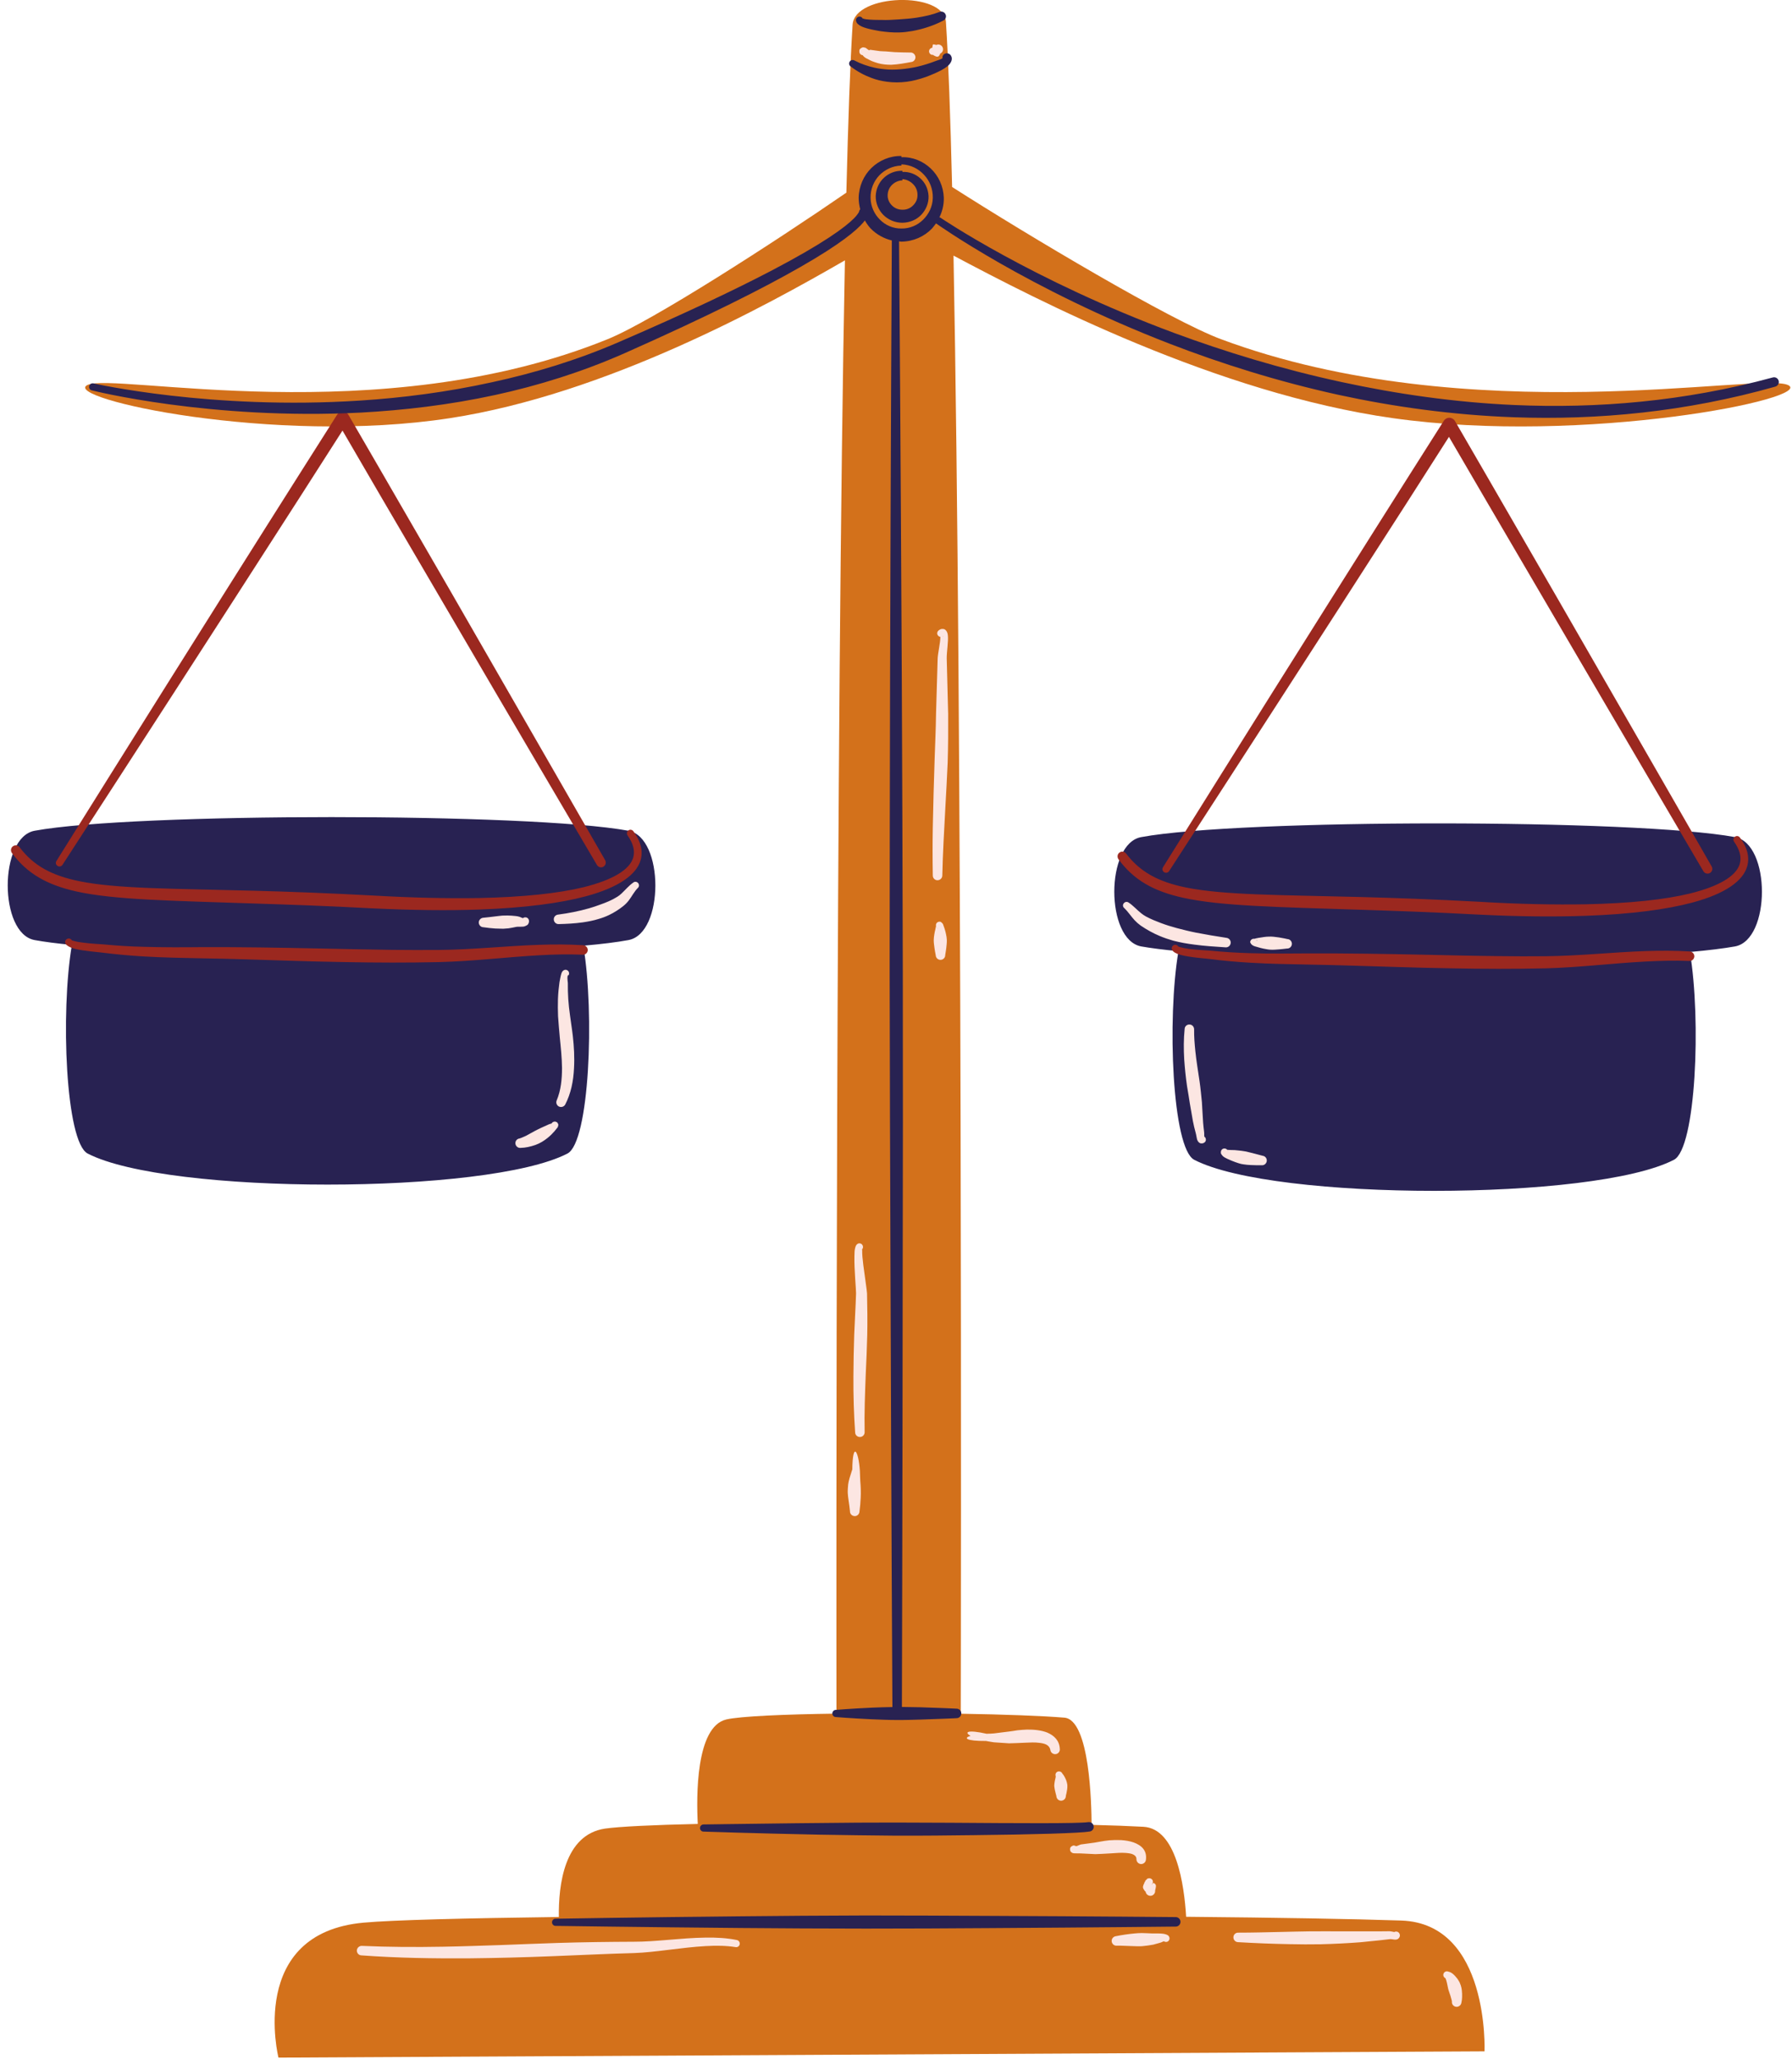 <?xml version="1.0" encoding="UTF-8"?><svg xmlns="http://www.w3.org/2000/svg" xmlns:xlink="http://www.w3.org/1999/xlink" height="79.6" preserveAspectRatio="xMidYMid meet" version="1.0" viewBox="-0.3 0.0 69.3 79.6" width="69.3" zoomAndPan="magnify"><defs><clipPath id="a"><path d="M 2 0 L 68.941 0 L 68.941 79.559 L 2 79.559 Z M 2 0"/></clipPath><clipPath id="b"><path d="M 3 0 L 68.941 0 L 68.941 75 L 3 75 Z M 3 0"/></clipPath></defs><g><g clip-path="url(#a)" id="change1_1"><path d="M 32.43 7.449 C 32.5 4.656 32.578 2.418 32.672 0.953 C 32.75 -0.246 36.207 -0.352 36.281 0.848 C 36.375 2.289 36.453 4.492 36.52 7.23 C 39.484 9.125 44.973 12.391 46.914 13.113 C 56.523 16.695 67.734 14.379 68.844 14.887 C 69.949 15.395 60.996 17.219 53.562 16.168 C 46.746 15.203 39.773 11.586 36.574 9.883 C 36.922 27.945 36.863 62.453 36.855 66.262 C 38.539 66.289 40.023 66.344 40.863 66.414 C 41.848 66.5 41.91 69.781 41.914 70.559 C 42.711 70.578 43.395 70.605 43.918 70.633 C 45.191 70.703 45.496 72.879 45.57 74.113 C 49.047 74.145 52 74.195 53.887 74.258 C 57.312 74.371 57.109 79.316 57.109 79.316 L 10.469 79.559 C 10.469 79.559 9.258 74.746 13.762 74.34 C 14.883 74.238 17.672 74.168 21.312 74.121 C 21.293 72.883 21.52 70.938 23.098 70.703 C 23.645 70.625 24.957 70.562 26.684 70.523 C 26.629 69.48 26.602 66.766 27.785 66.484 C 28.32 66.359 30.02 66.285 32.047 66.258 C 32.043 62.254 32.016 28.082 32.375 10.066 C 29.312 11.836 23.141 15.238 17.102 16.168 C 10.277 17.219 2.062 15.395 3.078 14.887 C 4.094 14.379 14.383 16.695 23.203 13.113 C 24.918 12.418 29.652 9.363 32.43 7.449" fill="#d3711b" fill-rule="evenodd"/></g><g id="change2_2"><path d="M 66.797 32.367 C 62.969 31.66 47.66 31.66 43.832 32.367 C 42.445 32.621 42.445 36.336 43.832 36.594 C 44.211 36.66 44.699 36.723 45.273 36.777 C 44.828 39.395 45.031 44.402 45.883 44.844 C 48.977 46.445 61.344 46.445 64.434 44.844 C 65.285 44.406 65.492 39.43 65.051 36.809 C 65.762 36.746 66.355 36.672 66.797 36.594 C 68.184 36.336 68.184 32.621 66.797 32.367 Z M 24.004 36.348 C 23.562 36.43 22.969 36.504 22.258 36.566 C 22.699 39.188 22.492 44.164 21.645 44.602 C 18.551 46.203 6.184 46.203 3.09 44.602 C 2.238 44.16 2.035 39.152 2.48 36.535 C 1.906 36.48 1.418 36.418 1.039 36.348 C -0.348 36.094 -0.348 32.379 1.039 32.121 C 4.867 31.418 20.176 31.418 24.004 32.121 C 25.391 32.379 25.391 36.094 24.004 36.348" fill="#282252" fill-rule="evenodd"/></g><g id="change3_1"><path d="M 28.195 75.012 C 27.82 74.934 27.406 74.91 26.977 74.918 C 26.047 74.93 25.043 75.082 24.211 75.078 C 23.234 75.082 22.25 75.094 21.258 75.125 C 20.523 75.148 19.785 75.18 19.047 75.207 C 18.312 75.23 17.574 75.258 16.84 75.27 C 15.785 75.289 14.734 75.285 13.695 75.238 C 13.594 75.234 13.508 75.312 13.5 75.41 C 13.496 75.516 13.574 75.602 13.672 75.605 C 15.066 75.707 16.48 75.73 17.902 75.719 C 18.957 75.707 20.012 75.68 21.066 75.637 C 22.121 75.598 23.176 75.543 24.219 75.516 C 25.055 75.488 26.055 75.297 26.992 75.246 C 27.395 75.223 27.789 75.227 28.145 75.285 C 28.219 75.301 28.293 75.25 28.305 75.176 C 28.32 75.102 28.273 75.027 28.195 75.012 Z M 56.23 76.945 C 56.223 76.887 56.211 76.824 56.191 76.766 C 56.176 76.723 56.16 76.684 56.145 76.648 C 56.117 76.598 56.09 76.551 56.059 76.508 C 55.945 76.359 55.832 76.254 55.711 76.234 C 55.641 76.203 55.559 76.234 55.527 76.305 C 55.496 76.375 55.527 76.453 55.598 76.488 C 55.605 76.492 55.602 76.508 55.609 76.52 C 55.629 76.547 55.629 76.586 55.645 76.629 C 55.66 76.672 55.664 76.719 55.676 76.766 C 55.688 76.816 55.695 76.863 55.707 76.914 C 55.73 77 55.766 77.082 55.789 77.16 C 55.812 77.254 55.844 77.332 55.848 77.391 C 55.836 77.492 55.91 77.582 56.012 77.594 C 56.109 77.605 56.203 77.531 56.215 77.434 C 56.242 77.324 56.254 77.141 56.23 76.945 Z M 44.691 74.77 C 44.551 74.75 44.312 74.758 44.266 74.758 C 44.125 74.754 43.988 74.742 43.848 74.742 C 43.758 74.742 43.664 74.75 43.57 74.758 C 43.328 74.781 43.09 74.816 42.855 74.863 C 42.754 74.875 42.68 74.965 42.691 75.066 C 42.703 75.168 42.793 75.242 42.895 75.23 C 43.086 75.227 43.277 75.242 43.473 75.246 C 43.605 75.25 43.738 75.258 43.867 75.25 C 44.016 75.238 44.156 75.215 44.297 75.191 C 44.332 75.184 44.457 75.145 44.578 75.113 C 44.621 75.102 44.684 75.062 44.711 75.062 C 44.699 75.059 44.695 75.051 44.691 75.043 C 44.695 75.051 44.707 75.059 44.715 75.062 C 44.711 75.062 44.711 75.062 44.711 75.062 L 44.715 75.066 C 44.719 75.066 44.723 75.078 44.723 75.074 C 44.723 75.07 44.723 75.07 44.719 75.066 C 44.77 75.094 44.828 75.094 44.875 75.059 C 44.934 75.012 44.945 74.922 44.898 74.863 C 44.879 74.824 44.801 74.789 44.691 74.77 Z M 53.645 74.691 C 53.637 74.695 53.629 74.699 53.621 74.703 C 53.57 74.691 53.484 74.676 53.445 74.672 L 53.031 74.676 L 51.559 74.676 C 51.164 74.676 50.766 74.672 50.367 74.676 C 49.996 74.68 49.625 74.691 49.254 74.699 C 48.695 74.711 48.141 74.727 47.586 74.727 C 47.484 74.723 47.402 74.801 47.398 74.902 C 47.395 75.004 47.473 75.09 47.574 75.094 C 48.238 75.133 48.906 75.16 49.574 75.172 C 49.973 75.18 50.371 75.184 50.77 75.176 C 51.035 75.172 51.301 75.156 51.566 75.145 C 51.816 75.133 52.062 75.117 52.309 75.098 C 52.555 75.074 52.801 75.051 53.051 75.023 L 53.461 74.977 C 53.516 74.973 53.629 75.004 53.68 74.996 C 53.73 74.988 53.77 74.973 53.789 74.945 C 53.824 74.906 53.855 74.855 53.824 74.773 C 53.797 74.703 53.715 74.668 53.645 74.691 Z M 44.266 72.688 C 44.223 72.625 44.141 72.602 44.074 72.641 C 44.043 72.637 44.055 72.68 44.02 72.688 C 44.008 72.691 44.016 72.707 44 72.711 C 43.984 72.719 43.996 72.738 43.98 72.754 C 43.953 72.773 43.965 72.801 43.934 72.848 C 43.918 72.875 43.914 72.902 43.902 72.941 C 43.902 72.957 43.898 72.969 43.902 72.984 C 43.906 73.004 43.91 73.02 43.922 73.039 C 43.941 73.074 43.961 73.098 43.977 73.121 C 43.988 73.133 44 73.137 44.004 73.141 C 44.016 73.242 44.109 73.312 44.211 73.301 C 44.309 73.289 44.383 73.195 44.371 73.098 C 44.375 73.07 44.395 73.02 44.402 72.941 C 44.402 72.926 44.402 72.906 44.398 72.891 C 44.398 72.883 44.391 72.875 44.387 72.863 C 44.371 72.84 44.352 72.832 44.336 72.816 C 44.328 72.805 44.301 72.809 44.309 72.805 C 44.316 72.801 44.297 72.801 44.301 72.801 C 44.309 72.812 44.277 72.812 44.281 72.82 C 44.285 72.828 44.266 72.828 44.27 72.836 C 44.27 72.844 44.258 72.84 44.258 72.848 C 44.258 72.863 44.246 72.863 44.234 72.867 C 44.285 72.824 44.301 72.75 44.266 72.688 Z M 41.297 71.391 C 41.289 71.391 41.289 71.387 41.285 71.383 C 41.277 71.379 41.254 71.355 41.254 71.371 C 41.258 71.383 41.273 71.383 41.285 71.383 C 41.285 71.387 41.285 71.387 41.285 71.387 Z M 43.242 71.645 C 43.066 71.629 42.863 71.648 42.676 71.66 C 42.418 71.676 42.184 71.688 42.059 71.691 L 41.512 71.664 C 41.43 71.656 41.234 71.668 41.191 71.652 C 41.125 71.625 41.094 71.59 41.086 71.551 C 41.082 71.52 41.055 71.434 41.156 71.379 C 41.207 71.344 41.273 71.348 41.32 71.387 C 41.379 71.367 41.465 71.324 41.504 71.316 L 42.027 71.246 C 42.145 71.23 42.355 71.18 42.598 71.156 C 42.746 71.145 42.902 71.141 43.055 71.148 C 43.23 71.16 43.398 71.188 43.539 71.238 C 43.852 71.352 44.059 71.555 44.016 71.902 C 44.008 72.004 43.922 72.078 43.82 72.074 C 43.719 72.066 43.645 71.98 43.648 71.879 C 43.648 71.797 43.602 71.75 43.543 71.715 C 43.465 71.668 43.359 71.656 43.242 71.645 Z M 40.785 68.578 C 40.754 68.508 40.676 68.473 40.602 68.5 C 40.531 68.527 40.5 68.609 40.527 68.68 C 40.527 68.734 40.504 68.785 40.492 68.859 C 40.488 68.891 40.48 68.918 40.477 68.953 C 40.473 68.984 40.469 69.016 40.469 69.047 C 40.473 69.102 40.484 69.152 40.492 69.203 C 40.512 69.297 40.535 69.375 40.551 69.441 C 40.555 69.547 40.637 69.625 40.738 69.625 C 40.84 69.621 40.922 69.539 40.918 69.438 C 40.934 69.367 40.957 69.285 40.969 69.188 C 40.977 69.133 40.98 69.074 40.977 69.016 C 40.969 68.953 40.953 68.895 40.934 68.84 C 40.887 68.727 40.844 68.645 40.785 68.578 Z M 40.684 67.617 C 40.668 67.301 40.473 67.109 40.203 66.992 C 39.98 66.902 39.695 66.871 39.414 66.875 C 39.285 66.879 39.16 66.891 39.047 66.902 C 38.914 66.922 38.793 66.945 38.699 66.953 L 38.137 67.023 C 38.074 67.031 37.922 67.035 37.875 67.035 L 37.867 67.039 C 37.098 66.867 36.98 66.977 37.234 67.117 C 36.953 67.199 37.043 67.32 37.84 67.316 L 37.852 67.32 C 37.902 67.328 38.07 67.359 38.137 67.367 L 38.723 67.406 C 38.879 67.402 39.098 67.395 39.336 67.383 C 39.52 67.375 39.715 67.363 39.891 67.387 C 40.094 67.41 40.281 67.461 40.32 67.664 C 40.332 67.766 40.426 67.836 40.527 67.824 C 40.625 67.812 40.699 67.719 40.684 67.617 Z M 47.188 44.523 C 47.188 44.512 47.188 44.496 47.176 44.484 C 47.18 44.496 47.184 44.512 47.188 44.523 Z M 47.609 44.98 C 47.516 44.953 47.43 44.918 47.34 44.883 C 47.297 44.863 47.051 44.773 46.98 44.691 C 46.934 44.637 46.902 44.594 46.914 44.547 C 46.914 44.469 46.973 44.406 47.051 44.406 C 47.098 44.406 47.141 44.43 47.164 44.465 C 47.16 44.461 47.16 44.457 47.16 44.457 C 47.16 44.457 47.168 44.453 47.172 44.457 C 47.203 44.465 47.25 44.461 47.293 44.465 C 47.367 44.465 47.43 44.469 47.449 44.469 C 47.539 44.48 47.625 44.484 47.711 44.496 C 47.77 44.504 47.824 44.512 47.883 44.523 C 47.969 44.543 48.051 44.566 48.141 44.586 C 48.27 44.617 48.398 44.656 48.527 44.688 C 48.629 44.699 48.699 44.793 48.688 44.891 C 48.676 44.992 48.586 45.066 48.484 45.055 C 48.344 45.055 48.207 45.055 48.07 45.047 C 47.977 45.043 47.883 45.035 47.789 45.02 C 47.73 45.012 47.668 45 47.609 44.98 Z M 46.273 43.949 L 46.27 43.895 C 46.27 43.84 46.27 43.777 46.262 43.738 C 46.246 43.629 46.238 43.52 46.227 43.41 C 46.207 43.145 46.199 42.879 46.18 42.617 C 46.152 42.352 46.129 42.082 46.09 41.816 C 46.035 41.426 45.965 41.031 45.926 40.641 C 45.898 40.363 45.875 40.086 45.879 39.809 C 45.883 39.703 45.805 39.617 45.707 39.613 C 45.602 39.605 45.516 39.684 45.512 39.785 C 45.473 40.176 45.473 40.566 45.496 40.965 C 45.52 41.309 45.555 41.656 45.605 42 C 45.641 42.227 45.684 42.449 45.715 42.676 C 45.758 42.898 45.789 43.125 45.832 43.348 C 45.863 43.504 45.898 43.656 45.941 43.809 C 45.965 43.883 45.977 44.039 46.012 44.102 C 46.047 44.172 46.098 44.207 46.152 44.211 C 46.188 44.211 46.227 44.211 46.27 44.18 C 46.336 44.141 46.352 44.055 46.312 43.988 C 46.301 43.973 46.289 43.957 46.273 43.949 Z M 48.277 36.328 C 48.297 36.348 48.312 36.367 48.32 36.395 C 48.316 36.371 48.309 36.344 48.277 36.328 Z M 48.047 36.426 C 48.051 36.352 48.117 36.293 48.191 36.297 C 48.219 36.297 48.246 36.305 48.266 36.32 C 48.258 36.312 48.246 36.301 48.227 36.301 C 48.227 36.301 48.223 36.297 48.219 36.297 C 48.223 36.293 48.227 36.289 48.234 36.289 C 48.297 36.277 48.422 36.25 48.582 36.23 C 48.641 36.223 48.699 36.215 48.766 36.215 C 48.824 36.211 48.883 36.215 48.945 36.219 C 49.02 36.227 49.094 36.238 49.16 36.246 C 49.328 36.273 49.453 36.301 49.484 36.309 C 49.586 36.312 49.664 36.398 49.66 36.5 C 49.656 36.602 49.57 36.68 49.469 36.676 C 49.426 36.68 49.23 36.707 49 36.719 C 48.941 36.723 48.879 36.723 48.816 36.719 C 48.773 36.715 48.73 36.711 48.691 36.703 C 48.605 36.691 48.531 36.672 48.461 36.656 C 48.355 36.629 48.277 36.605 48.227 36.59 C 48.074 36.543 48.047 36.434 48.047 36.426 Z M 47.09 36.629 C 47.191 36.641 47.281 36.566 47.293 36.465 C 47.305 36.363 47.23 36.273 47.129 36.262 C 46.738 36.203 46.344 36.137 45.957 36.062 C 45.703 36.012 45.453 35.949 45.203 35.883 C 45 35.828 44.797 35.766 44.598 35.691 C 44.402 35.617 44.207 35.539 44.02 35.438 C 43.953 35.402 43.891 35.359 43.832 35.312 C 43.66 35.176 43.516 35.008 43.352 34.902 C 43.293 34.855 43.207 34.863 43.16 34.926 C 43.109 34.984 43.121 35.07 43.184 35.117 C 43.32 35.246 43.434 35.426 43.578 35.582 C 43.648 35.656 43.723 35.723 43.809 35.785 C 44.043 35.945 44.289 36.082 44.543 36.188 C 44.715 36.262 44.895 36.32 45.07 36.371 C 45.336 36.441 45.605 36.488 45.883 36.523 C 46.281 36.578 46.684 36.602 47.09 36.629 Z M 32.953 56.871 C 32.902 56.086 32.672 55.707 32.66 56.836 L 32.66 56.844 C 32.66 56.836 32.66 56.824 32.66 56.824 C 32.66 56.824 32.656 56.832 32.652 56.836 C 32.637 56.895 32.59 57.027 32.551 57.16 C 32.523 57.254 32.508 57.344 32.5 57.398 C 32.492 57.508 32.48 57.613 32.484 57.723 C 32.488 57.82 32.504 57.918 32.516 58.012 C 32.535 58.156 32.559 58.293 32.57 58.434 C 32.566 58.535 32.648 58.617 32.75 58.621 C 32.852 58.625 32.934 58.543 32.938 58.441 C 32.961 58.266 32.977 58.094 32.984 57.914 C 32.988 57.812 32.992 57.715 32.988 57.613 C 32.988 57.547 32.98 57.484 32.98 57.418 C 32.965 57.285 32.957 56.965 32.953 56.871 Z M 33.039 48.305 L 33.039 48.309 C 33.047 48.301 33.055 48.293 33.051 48.293 Z M 33.086 48.914 C 33.059 48.695 33.039 48.492 33.043 48.363 C 33.043 48.344 33.039 48.32 33.039 48.309 C 33.035 48.312 33.031 48.312 33.027 48.316 C 33.031 48.312 33.035 48.309 33.039 48.305 C 33.039 48.293 33.043 48.289 33.047 48.293 L 33.051 48.293 C 33.086 48.238 33.082 48.172 33.039 48.121 C 32.988 48.062 32.898 48.059 32.844 48.109 C 32.816 48.133 32.785 48.18 32.77 48.254 C 32.75 48.32 32.742 48.434 32.742 48.57 C 32.73 49.059 32.809 49.879 32.805 50.008 C 32.789 50.543 32.754 51.074 32.734 51.609 C 32.715 52.148 32.707 52.688 32.703 53.223 C 32.699 53.945 32.719 54.668 32.77 55.387 C 32.773 55.488 32.859 55.566 32.961 55.562 C 33.062 55.559 33.141 55.473 33.137 55.371 C 33.121 54.625 33.152 53.879 33.18 53.129 C 33.203 52.629 33.227 52.129 33.238 51.625 C 33.25 51.086 33.242 50.547 33.23 50.008 C 33.227 49.906 33.145 49.379 33.086 48.914 Z M 35.98 35.906 C 35.965 35.898 35.945 35.887 35.93 35.871 L 35.934 35.871 C 35.945 35.895 35.965 35.902 35.98 35.906 Z M 35.922 35.863 C 35.918 35.859 35.914 35.852 35.91 35.844 L 35.91 35.84 C 35.91 35.844 35.91 35.844 35.91 35.844 C 35.914 35.848 35.914 35.852 35.918 35.855 Z M 36.305 36.23 C 36.309 36.266 36.312 36.305 36.316 36.344 C 36.316 36.398 36.316 36.457 36.309 36.512 C 36.293 36.715 36.258 36.883 36.254 36.922 C 36.258 37.023 36.18 37.109 36.078 37.113 C 35.977 37.117 35.891 37.039 35.887 36.938 C 35.879 36.898 35.844 36.727 35.82 36.516 C 35.812 36.461 35.809 36.406 35.809 36.352 C 35.809 36.312 35.812 36.277 35.816 36.242 C 35.824 36.168 35.836 36.098 35.848 36.035 C 35.867 35.945 35.887 35.883 35.891 35.836 C 35.895 35.828 35.898 35.82 35.898 35.82 C 35.898 35.82 35.902 35.824 35.906 35.832 C 35.895 35.812 35.891 35.789 35.895 35.766 C 35.898 35.688 35.965 35.633 36.043 35.637 C 36.078 35.633 36.109 35.66 36.16 35.719 C 36.168 35.73 36.176 35.758 36.191 35.801 C 36.211 35.848 36.234 35.922 36.262 36.02 C 36.277 36.086 36.293 36.152 36.305 36.23 Z M 36.172 24.594 C 36.172 24.59 36.168 24.598 36.164 24.598 C 36.16 24.602 36.156 24.605 36.152 24.605 C 36.168 24.609 36.18 24.605 36.172 24.594 Z M 36.312 25.461 L 36.367 27.613 C 36.371 28.238 36.367 28.867 36.348 29.492 C 36.324 30.074 36.289 30.656 36.258 31.238 C 36.211 32.109 36.16 32.98 36.141 33.852 C 36.141 33.953 36.055 34.035 35.953 34.035 C 35.852 34.035 35.773 33.953 35.773 33.852 C 35.762 33.223 35.762 32.598 35.773 31.973 C 35.789 31.098 35.816 30.223 35.844 29.352 C 35.863 28.77 35.891 28.191 35.898 27.613 L 35.961 25.461 C 35.969 25.258 36.066 24.848 36.066 24.625 C 36.031 24.621 35.996 24.602 35.969 24.566 C 35.926 24.508 35.938 24.422 36 24.375 C 36.086 24.305 36.16 24.312 36.215 24.328 C 36.277 24.352 36.344 24.43 36.355 24.566 C 36.383 24.781 36.305 25.238 36.312 25.461 Z M 21.047 43.414 C 21.047 43.414 21.047 43.414 21.047 43.41 C 21.043 43.402 21.039 43.422 21.039 43.43 L 21.043 43.418 Z M 19.789 44.02 C 19.691 44.031 19.617 44.125 19.633 44.227 C 19.648 44.324 19.738 44.398 19.84 44.383 C 20.023 44.379 20.215 44.336 20.406 44.27 C 20.492 44.238 20.578 44.199 20.656 44.152 C 20.738 44.105 20.809 44.051 20.879 43.996 C 20.926 43.957 20.973 43.918 21.016 43.875 C 21.059 43.832 21.098 43.789 21.141 43.742 C 21.148 43.73 21.215 43.652 21.242 43.617 C 21.254 43.598 21.266 43.59 21.27 43.582 C 21.289 43.527 21.297 43.492 21.289 43.473 C 21.27 43.43 21.254 43.387 21.207 43.379 C 21.191 43.375 21.172 43.359 21.148 43.367 C 21.109 43.367 21.074 43.387 21.047 43.414 C 21.051 43.422 21.043 43.426 21.035 43.43 L 21.035 43.434 C 21.027 43.441 21.031 43.453 21.027 43.461 C 21.02 43.48 21.012 43.5 21.016 43.516 L 21.016 43.508 C 21.016 43.492 21.023 43.477 21.027 43.461 C 21.031 43.453 21.023 43.445 21.031 43.438 C 21 43.453 20.941 43.465 20.934 43.469 L 20.633 43.605 C 20.555 43.645 20.469 43.68 20.387 43.727 C 20.273 43.785 20.156 43.859 20.039 43.918 C 19.953 43.953 19.875 43.996 19.789 44.02 Z M 21.035 43.434 L 21.031 43.438 Z M 21.035 43.43 L 21.039 43.43 L 21.035 43.434 C 21.035 43.43 21.035 43.43 21.035 43.43 Z M 21.316 42.785 C 21.41 42.828 21.52 42.789 21.562 42.699 C 21.777 42.281 21.875 41.805 21.898 41.305 C 21.922 40.891 21.898 40.465 21.852 40.055 C 21.82 39.773 21.773 39.504 21.742 39.25 C 21.711 39.043 21.691 38.836 21.676 38.629 C 21.664 38.422 21.656 38.219 21.66 38.008 C 21.66 37.984 21.633 37.828 21.648 37.75 L 21.652 37.746 C 21.656 37.746 21.66 37.742 21.664 37.738 L 21.672 37.73 C 21.664 37.734 21.656 37.738 21.656 37.742 L 21.648 37.746 C 21.656 37.719 21.664 37.703 21.684 37.707 C 21.684 37.707 21.688 37.707 21.688 37.711 C 21.691 37.703 21.695 37.699 21.695 37.695 C 21.727 37.629 21.699 37.543 21.629 37.512 C 21.586 37.484 21.473 37.484 21.418 37.617 C 21.383 37.703 21.344 37.945 21.336 37.98 C 21.305 38.199 21.285 38.418 21.277 38.637 C 21.27 38.855 21.273 39.074 21.281 39.293 C 21.301 39.551 21.32 39.824 21.348 40.109 C 21.387 40.496 21.43 40.898 21.434 41.293 C 21.434 41.734 21.391 42.16 21.23 42.543 C 21.188 42.633 21.227 42.742 21.316 42.785 Z M 18.395 35.852 C 18.551 35.875 18.699 35.891 18.855 35.902 C 18.957 35.906 19.059 35.91 19.16 35.91 C 19.227 35.906 19.293 35.902 19.359 35.895 C 19.461 35.883 19.555 35.859 19.656 35.84 C 19.75 35.82 19.922 35.848 20 35.812 C 20.066 35.785 20.117 35.762 20.137 35.707 C 20.148 35.676 20.164 35.645 20.156 35.602 C 20.152 35.523 20.086 35.465 20.012 35.469 C 19.977 35.469 19.949 35.48 19.926 35.5 C 19.883 35.492 19.84 35.465 19.793 35.449 C 19.734 35.43 19.676 35.422 19.633 35.418 C 19.531 35.41 19.434 35.398 19.332 35.398 C 19.266 35.398 19.199 35.398 19.133 35.402 C 19.035 35.41 18.941 35.422 18.844 35.434 C 18.695 35.449 18.551 35.473 18.406 35.484 C 18.305 35.484 18.219 35.562 18.215 35.664 C 18.215 35.766 18.293 35.852 18.395 35.852 Z M 21.312 35.73 C 21.617 35.723 21.926 35.707 22.234 35.664 C 22.445 35.633 22.652 35.594 22.852 35.531 C 22.988 35.492 23.125 35.441 23.254 35.379 C 23.449 35.285 23.629 35.172 23.801 35.035 C 23.883 34.969 23.953 34.898 24.016 34.816 C 24.137 34.656 24.223 34.48 24.359 34.34 C 24.422 34.293 24.426 34.203 24.379 34.145 C 24.328 34.086 24.242 34.078 24.184 34.129 C 24.016 34.246 23.883 34.41 23.727 34.555 C 23.676 34.605 23.617 34.648 23.555 34.684 C 23.355 34.809 23.141 34.895 22.922 34.973 C 22.777 35.027 22.629 35.078 22.477 35.121 C 22.082 35.234 21.676 35.312 21.285 35.363 C 21.184 35.371 21.105 35.461 21.117 35.562 C 21.125 35.66 21.211 35.738 21.312 35.73 Z M 35.879 2.176 C 35.898 2.188 35.902 2.184 35.922 2.188 C 35.941 2.195 35.953 2.195 35.973 2.188 C 35.992 2.184 36.008 2.168 36.02 2.152 C 36.043 2.121 36.047 2.105 36.062 2.07 C 36.156 2.031 36.195 1.922 36.152 1.828 C 36.109 1.734 36 1.695 35.91 1.738 C 35.875 1.73 35.859 1.723 35.824 1.719 C 35.812 1.719 35.797 1.711 35.785 1.719 C 35.77 1.727 35.777 1.746 35.766 1.766 C 35.758 1.781 35.77 1.781 35.762 1.797 C 35.75 1.824 35.766 1.82 35.75 1.848 C 35.676 1.855 35.621 1.926 35.629 2 C 35.641 2.078 35.707 2.133 35.785 2.121 C 35.828 2.164 35.828 2.145 35.879 2.176 Z M 35.102 2.199 C 35.109 2.301 35.035 2.391 34.934 2.398 C 34.68 2.445 34.43 2.492 34.176 2.504 C 34.086 2.504 33.996 2.504 33.91 2.492 C 33.82 2.484 33.73 2.465 33.645 2.441 C 33.566 2.414 33.492 2.395 33.418 2.363 C 33.348 2.328 33.277 2.297 33.207 2.258 C 33.176 2.242 33.137 2.219 33.102 2.184 C 33.09 2.168 33.074 2.148 33.059 2.133 L 33.055 2.133 C 32.98 2.125 32.926 2.059 32.934 1.98 C 32.926 1.891 32.992 1.863 33.039 1.84 C 33.07 1.824 33.109 1.832 33.16 1.844 C 33.207 1.855 33.316 1.984 33.336 1.93 C 33.34 1.926 33.336 1.922 33.332 1.922 L 33.73 1.977 C 33.805 1.984 33.879 1.984 33.957 1.988 C 34.07 2 34.184 2.008 34.297 2.016 C 34.5 2.023 34.699 2.031 34.902 2.031 C 35.004 2.023 35.09 2.098 35.102 2.199" fill="#fce6e2" fill-rule="evenodd"/></g><g id="change4_1"><path d="M 65.895 33.504 C 65.895 33.504 62.711 27.957 59.945 23.16 C 57.836 19.5 55.965 16.277 55.965 16.277 C 55.922 16.203 55.84 16.156 55.75 16.152 C 55.664 16.152 55.582 16.195 55.535 16.27 C 55.535 16.27 53.484 19.496 51.176 23.164 C 48.148 27.969 44.676 33.531 44.676 33.531 C 44.633 33.598 44.652 33.684 44.719 33.723 C 44.781 33.766 44.867 33.746 44.91 33.684 C 44.91 33.684 48.48 28.18 51.555 23.406 C 53.445 20.477 55.145 17.82 55.734 16.891 C 56.281 17.828 57.824 20.477 59.539 23.398 C 62.332 28.176 65.574 33.688 65.574 33.688 C 65.625 33.773 65.738 33.805 65.828 33.754 C 65.914 33.703 65.945 33.59 65.895 33.504 Z M 23.102 33.258 C 23.152 33.348 23.121 33.461 23.035 33.512 C 22.945 33.562 22.836 33.531 22.785 33.445 C 22.785 33.445 19.539 27.934 16.746 23.156 C 15.031 20.234 13.488 17.586 12.945 16.648 C 12.352 17.578 10.652 20.234 8.762 23.164 C 5.688 27.938 2.117 33.438 2.117 33.438 C 2.074 33.504 1.988 33.523 1.926 33.48 C 1.859 33.441 1.84 33.355 1.883 33.289 C 1.883 33.289 5.355 27.727 8.383 22.922 C 10.691 19.254 12.742 16.027 12.742 16.027 C 12.789 15.953 12.871 15.906 12.961 15.91 C 13.047 15.91 13.129 15.961 13.172 16.035 C 13.172 16.035 15.043 19.258 17.156 22.918 C 19.918 27.715 23.102 33.258 23.102 33.258" fill="#9b281f" fill-rule="evenodd"/></g><g id="change4_2"><path d="M 45.262 36.586 L 45.262 36.59 C 45.262 36.59 45.266 36.59 45.266 36.59 C 45.262 36.59 45.262 36.586 45.262 36.586 Z M 65.047 36.789 C 64.484 36.754 63.922 36.754 63.359 36.773 C 62.066 36.816 60.773 36.961 59.477 36.973 C 58.871 36.98 58.266 36.977 57.66 36.969 C 56.691 36.961 55.719 36.934 54.75 36.914 C 53.293 36.883 51.832 36.859 50.375 36.863 C 49.594 36.867 48.82 36.879 48.047 36.855 C 47.535 36.84 47.023 36.809 46.508 36.758 C 46.398 36.746 46.016 36.734 45.688 36.691 C 45.551 36.672 45.426 36.648 45.336 36.621 C 45.305 36.609 45.254 36.602 45.266 36.59 C 45.266 36.59 45.266 36.594 45.27 36.594 L 45.262 36.59 C 45.219 36.527 45.141 36.512 45.078 36.551 C 45.012 36.59 44.992 36.676 45.035 36.742 C 45.074 36.809 45.191 36.879 45.359 36.922 C 45.715 37.02 46.328 37.059 46.469 37.078 C 46.992 37.148 47.512 37.191 48.031 37.223 C 48.809 37.27 49.586 37.281 50.371 37.297 C 51.461 37.316 52.555 37.355 53.645 37.387 C 54.375 37.41 55.102 37.43 55.832 37.441 C 57.051 37.465 58.27 37.469 59.484 37.441 C 60.785 37.406 62.078 37.242 63.379 37.176 C 63.926 37.148 64.477 37.133 65.027 37.156 C 65.129 37.164 65.215 37.086 65.223 36.984 C 65.227 36.883 65.148 36.797 65.047 36.789 Z M 2.469 36.344 C 2.469 36.348 2.473 36.348 2.473 36.348 C 2.473 36.348 2.473 36.344 2.469 36.344 Z M 22.254 36.547 C 21.691 36.512 21.129 36.512 20.566 36.531 C 19.273 36.574 17.977 36.719 16.684 36.73 C 16.078 36.734 15.473 36.734 14.867 36.727 C 13.898 36.715 12.926 36.691 11.957 36.672 C 10.5 36.641 9.039 36.617 7.582 36.621 C 6.801 36.629 6.027 36.633 5.254 36.609 C 4.742 36.598 4.23 36.566 3.715 36.516 C 3.605 36.504 3.227 36.492 2.895 36.445 C 2.758 36.43 2.633 36.406 2.543 36.379 C 2.516 36.367 2.465 36.359 2.473 36.348 C 2.473 36.348 2.473 36.352 2.477 36.352 L 2.469 36.344 C 2.426 36.285 2.348 36.27 2.285 36.309 C 2.219 36.348 2.199 36.434 2.242 36.5 C 2.281 36.562 2.398 36.633 2.566 36.68 C 2.922 36.773 3.535 36.816 3.676 36.836 C 4.199 36.902 4.719 36.949 5.238 36.98 C 6.016 37.027 6.793 37.039 7.578 37.055 C 8.668 37.07 9.762 37.113 10.852 37.145 C 11.582 37.168 12.309 37.188 13.039 37.199 C 14.258 37.223 15.477 37.227 16.691 37.199 C 17.992 37.168 19.289 37.004 20.586 36.934 C 21.137 36.902 21.684 36.891 22.234 36.914 C 22.336 36.922 22.422 36.844 22.43 36.742 C 22.434 36.641 22.355 36.555 22.254 36.547 Z M 66.984 32.383 C 66.941 32.32 66.855 32.309 66.793 32.352 C 66.73 32.395 66.719 32.484 66.762 32.547 C 66.98 32.855 67.059 33.145 66.977 33.414 C 66.902 33.648 66.707 33.855 66.395 34.043 C 66.07 34.238 65.625 34.406 65.059 34.547 C 64.078 34.785 62.734 34.93 61.004 34.965 C 59.82 34.984 58.453 34.961 56.902 34.867 C 55.168 34.773 53.66 34.719 52.336 34.684 C 49.105 34.602 47 34.609 45.547 34.312 C 44.492 34.094 43.789 33.715 43.25 33.004 C 43.188 32.922 43.074 32.902 42.992 32.965 C 42.91 33.023 42.895 33.141 42.953 33.223 C 43.539 34.02 44.301 34.461 45.465 34.715 C 46.93 35.035 49.055 35.07 52.32 35.176 C 53.641 35.219 55.148 35.27 56.875 35.363 C 58.445 35.441 59.82 35.453 61.02 35.41 C 62.785 35.348 64.152 35.164 65.148 34.898 C 66.43 34.555 67.109 34.055 67.266 33.5 C 67.367 33.152 67.277 32.773 66.984 32.383 Z M 24.195 32.141 C 24.484 32.531 24.574 32.91 24.473 33.258 C 24.316 33.812 23.637 34.312 22.355 34.656 C 21.359 34.922 19.992 35.105 18.223 35.168 C 17.031 35.211 15.652 35.195 14.082 35.121 C 12.355 35.027 10.848 34.977 9.527 34.934 C 6.262 34.824 4.137 34.793 2.672 34.473 C 1.508 34.215 0.746 33.773 0.16 32.98 C 0.102 32.898 0.117 32.781 0.199 32.723 C 0.281 32.66 0.395 32.68 0.457 32.758 C 0.996 33.473 1.699 33.852 2.758 34.07 C 4.211 34.367 6.312 34.355 9.543 34.441 C 10.867 34.477 12.375 34.531 14.105 34.625 C 15.66 34.715 17.027 34.742 18.211 34.723 C 19.941 34.688 21.285 34.543 22.266 34.305 C 22.832 34.164 23.277 33.996 23.602 33.801 C 23.914 33.613 24.109 33.406 24.184 33.172 C 24.266 32.902 24.188 32.613 23.969 32.301 C 23.926 32.238 23.941 32.152 24 32.109 C 24.062 32.062 24.148 32.078 24.195 32.141" fill="#9b281f"/></g><g clip-path="url(#b)" id="change2_1"><path d="M 45.168 74.125 C 45.168 74.125 42.004 74.094 37.973 74.078 C 36.457 74.07 34.816 74.062 33.176 74.062 C 31.539 74.066 29.898 74.078 28.379 74.094 C 24.348 74.133 21.184 74.188 21.184 74.188 C 21.109 74.188 21.047 74.25 21.047 74.324 C 21.047 74.402 21.109 74.465 21.184 74.465 C 21.184 74.465 24.348 74.512 28.379 74.547 C 29.898 74.559 31.539 74.57 33.176 74.57 C 34.816 74.57 36.457 74.562 37.973 74.551 C 42.004 74.527 45.168 74.492 45.168 74.492 C 45.27 74.492 45.352 74.41 45.352 74.309 C 45.352 74.207 45.27 74.125 45.168 74.125 Z M 31.379 70.938 C 32.32 70.953 33.34 70.969 34.359 70.977 C 35.379 70.98 36.398 70.969 37.344 70.957 C 39.641 70.934 41.496 70.879 41.844 70.816 C 41.941 70.801 42.012 70.707 41.992 70.605 C 41.977 70.504 41.883 70.438 41.781 70.453 C 41.395 70.512 39.109 70.496 36.449 70.477 C 35.75 70.473 35.023 70.469 34.301 70.469 C 33.82 70.469 33.34 70.469 32.871 70.473 C 32.035 70.48 31.223 70.488 30.484 70.496 C 28.422 70.52 26.906 70.543 26.906 70.543 C 26.832 70.543 26.77 70.605 26.77 70.68 C 26.77 70.758 26.828 70.82 26.906 70.82 C 26.906 70.82 28.871 70.887 31.379 70.938 Z M 35.773 7.652 C 35.781 7.312 35.656 6.996 35.441 6.766 C 35.223 6.523 34.91 6.367 34.559 6.355 L 34.559 6.402 C 34.219 6.41 33.918 6.559 33.699 6.785 C 33.488 7.012 33.359 7.316 33.367 7.652 C 33.371 7.984 33.512 8.277 33.727 8.492 C 33.941 8.707 34.234 8.84 34.559 8.836 C 34.887 8.84 35.18 8.711 35.398 8.496 C 35.617 8.281 35.766 7.988 35.773 7.652 Z M 68.484 14.723 C 68.512 14.82 68.453 14.922 68.355 14.949 C 64.895 15.93 61.477 16.25 58.234 16.133 C 55.871 16.047 53.602 15.73 51.477 15.27 C 49.102 14.75 46.906 14.051 44.961 13.301 C 39.43 11.168 35.898 8.637 35.898 8.637 C 35.848 8.703 35.797 8.773 35.742 8.836 C 35.441 9.148 35.023 9.336 34.559 9.344 C 34.527 9.344 34.5 9.336 34.469 9.332 C 34.477 10.422 34.531 17.449 34.574 26.227 C 34.59 29.824 34.605 33.715 34.613 37.602 C 34.621 41.488 34.617 45.379 34.609 48.977 C 34.602 58.293 34.578 65.641 34.578 66 C 34.82 66.004 35.066 66.008 35.293 66.012 C 36.078 66.035 36.691 66.066 36.691 66.066 C 36.793 66.066 36.875 66.148 36.875 66.25 C 36.875 66.352 36.793 66.434 36.691 66.434 C 36.691 66.434 36.078 66.465 35.293 66.488 C 34.996 66.496 34.676 66.508 34.359 66.504 C 34.039 66.504 33.719 66.488 33.426 66.477 C 32.641 66.441 32.027 66.391 32.027 66.391 C 31.949 66.391 31.887 66.328 31.887 66.254 C 31.887 66.176 31.949 66.113 32.027 66.113 C 32.027 66.113 32.641 66.062 33.426 66.027 C 33.672 66.016 33.941 66.008 34.211 66.004 C 34.207 65.641 34.168 58.293 34.137 48.977 C 34.125 45.379 34.109 41.492 34.105 37.602 C 34.105 33.715 34.113 29.824 34.121 26.23 C 34.145 17.367 34.184 10.281 34.188 9.297 C 33.875 9.223 33.594 9.062 33.375 8.84 C 33.285 8.746 33.211 8.637 33.145 8.523 C 33.121 8.555 33.109 8.574 33.078 8.609 C 32.832 8.898 32.211 9.434 30.652 10.324 C 29.27 11.117 27.133 12.203 23.84 13.664 C 22.199 14.387 20.516 14.91 18.848 15.273 C 17.066 15.66 15.309 15.863 13.652 15.953 C 7.828 16.254 3.25 15.094 3.25 15.094 C 3.176 15.078 3.129 15.004 3.148 14.93 C 3.168 14.855 3.242 14.809 3.316 14.824 C 3.316 14.824 7.863 15.863 13.625 15.488 C 15.258 15.383 16.984 15.164 18.738 14.777 C 20.375 14.422 22.031 13.922 23.648 13.219 C 26.262 12.09 28.148 11.188 29.504 10.48 C 31.551 9.41 32.391 8.781 32.73 8.438 C 32.852 8.316 32.91 8.211 32.918 8.199 C 32.922 8.156 32.941 8.121 32.965 8.09 C 32.93 7.949 32.906 7.805 32.906 7.652 C 32.914 7.199 33.102 6.785 33.402 6.492 C 33.703 6.203 34.109 6.023 34.559 6.031 L 34.559 6.078 C 35 6.062 35.398 6.234 35.695 6.516 C 35.996 6.801 36.184 7.203 36.199 7.652 C 36.203 7.926 36.141 8.176 36.027 8.406 C 36.039 8.41 36.051 8.406 36.059 8.41 C 36.059 8.41 39.609 10.836 45.121 12.879 C 47.055 13.594 49.234 14.266 51.586 14.773 C 53.684 15.227 55.922 15.555 58.254 15.66 C 61.453 15.801 64.828 15.527 68.258 14.594 C 68.355 14.566 68.457 14.625 68.484 14.723 Z M 35.18 7.574 C 35.191 7.41 35.137 7.258 35.035 7.145 C 34.926 7.023 34.773 6.938 34.598 6.926 L 34.598 6.973 C 34.43 6.98 34.285 7.055 34.18 7.164 C 34.078 7.273 34.023 7.418 34.027 7.574 C 34.031 7.727 34.102 7.859 34.207 7.957 C 34.309 8.055 34.445 8.109 34.598 8.109 C 34.75 8.113 34.887 8.059 34.992 7.961 C 35.098 7.863 35.176 7.73 35.18 7.574 Z M 35.285 6.891 C 35.477 7.059 35.594 7.301 35.609 7.574 C 35.621 7.855 35.508 8.113 35.328 8.305 C 35.145 8.496 34.883 8.609 34.598 8.613 C 34.309 8.613 34.047 8.496 33.859 8.309 C 33.676 8.121 33.559 7.859 33.566 7.574 C 33.578 7.297 33.695 7.043 33.891 6.867 C 34.074 6.699 34.324 6.594 34.598 6.605 L 34.598 6.648 C 34.859 6.633 35.102 6.73 35.285 6.891 Z M 33.02 1.023 C 33.234 1.125 33.641 1.184 33.73 1.203 C 33.969 1.238 34.223 1.262 34.484 1.254 C 34.652 1.25 34.82 1.227 34.984 1.199 C 35.41 1.121 35.82 0.984 36.176 0.797 C 36.27 0.754 36.309 0.645 36.266 0.555 C 36.223 0.461 36.113 0.422 36.023 0.465 C 35.75 0.57 35.449 0.637 35.141 0.684 C 34.914 0.719 34.684 0.734 34.457 0.75 C 34.223 0.766 33.992 0.781 33.773 0.77 C 33.715 0.77 33.512 0.773 33.324 0.758 C 33.223 0.75 33.129 0.742 33.074 0.715 C 33.07 0.715 33.066 0.715 33.066 0.715 C 33.066 0.719 33.066 0.73 33.07 0.734 C 33.043 0.66 32.965 0.625 32.895 0.648 C 32.82 0.676 32.781 0.754 32.809 0.824 C 32.824 0.895 32.902 0.969 33.02 1.023 Z M 32.602 2.574 C 32.535 2.531 32.516 2.449 32.559 2.383 C 32.598 2.32 32.684 2.301 32.746 2.34 C 33 2.473 33.258 2.559 33.516 2.617 C 33.688 2.656 33.863 2.676 34.043 2.688 C 34.258 2.699 34.48 2.688 34.703 2.66 C 34.922 2.633 35.141 2.594 35.363 2.531 C 35.395 2.523 35.656 2.449 35.883 2.359 C 35.961 2.328 36.086 2.297 36.133 2.262 C 36.133 2.254 36.141 2.246 36.141 2.234 C 36.141 2.242 36.141 2.25 36.141 2.254 L 36.137 2.262 C 36.156 2.246 36.16 2.234 36.145 2.223 C 36.141 2.219 36.141 2.227 36.141 2.23 C 36.145 2.168 36.176 2.105 36.238 2.078 C 36.332 2.035 36.441 2.074 36.484 2.168 C 36.543 2.277 36.5 2.434 36.328 2.57 C 36.094 2.762 35.555 2.957 35.504 2.977 C 35.258 3.062 35.012 3.129 34.77 3.16 C 34.508 3.195 34.25 3.195 33.996 3.16 C 33.793 3.133 33.59 3.086 33.398 3.012 C 33.121 2.91 32.855 2.766 32.602 2.574" fill="#282252" fill-rule="evenodd"/></g></g></svg>